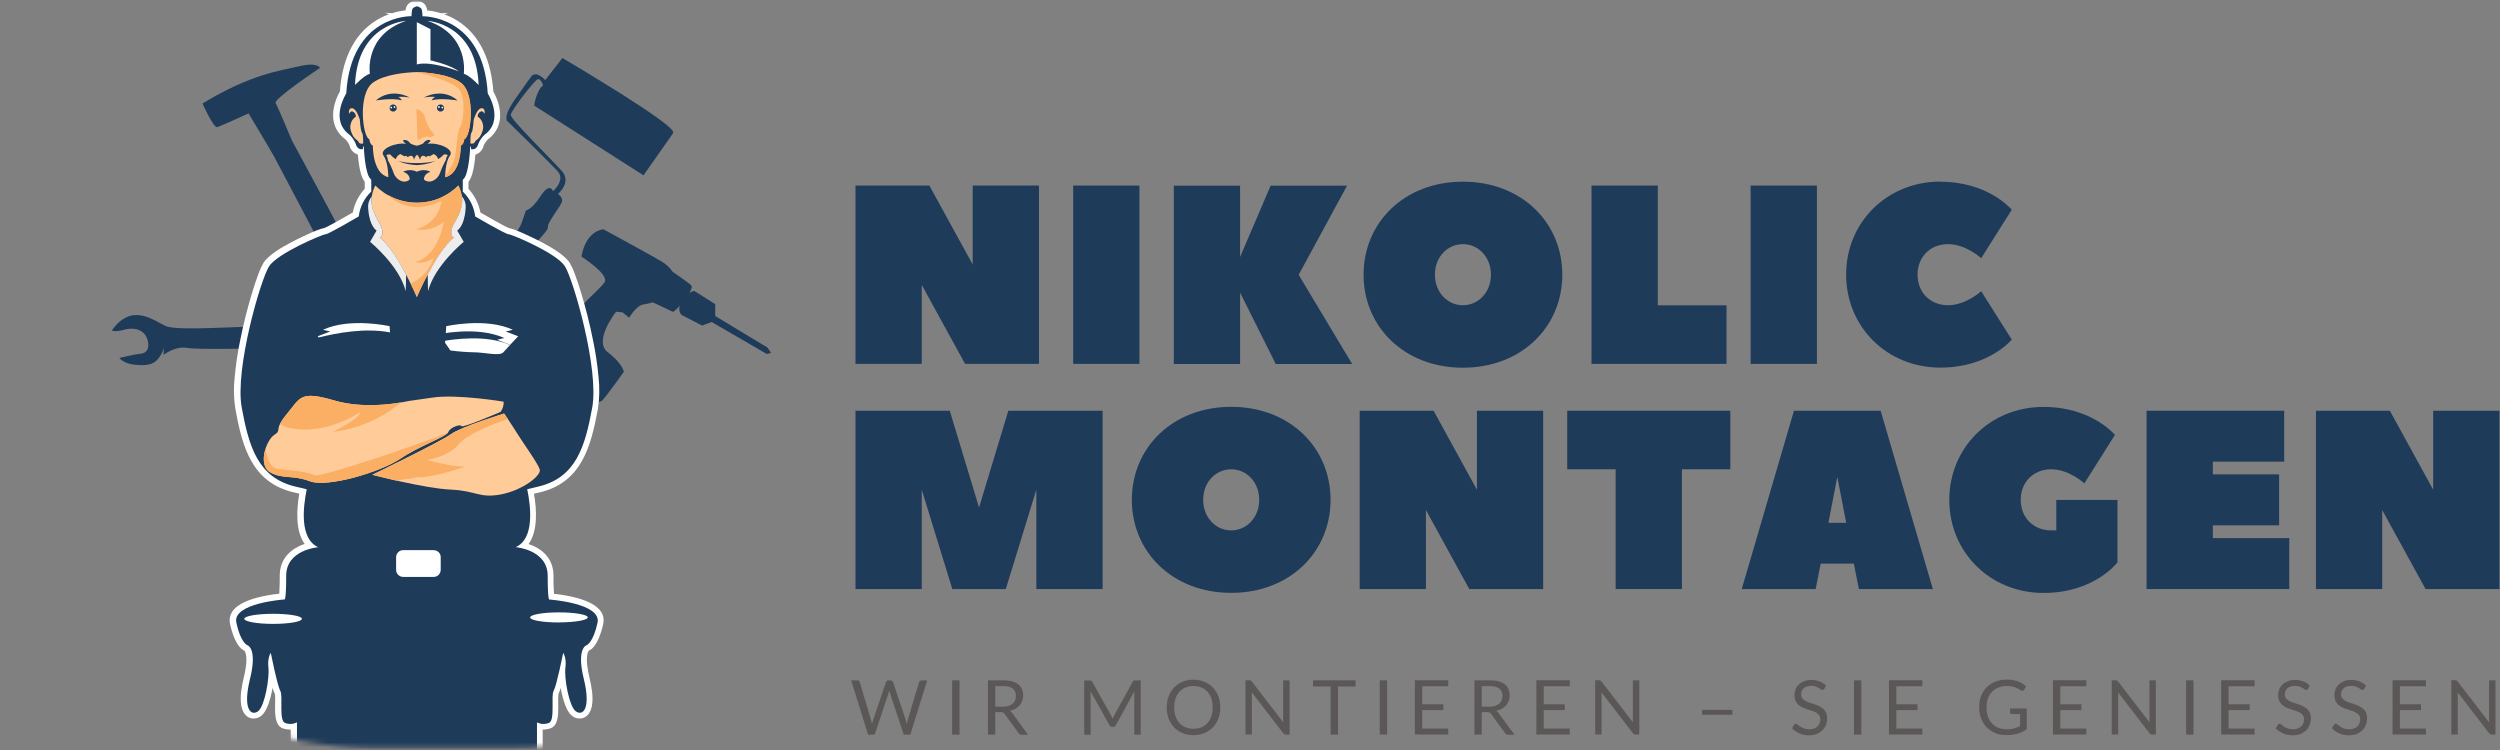 <svg xmlns="http://www.w3.org/2000/svg" width="490" height="147" viewBox="0 0 490 147" fill="none"><rect x="0" y="0" width="490" height="147" fill="#808080" stroke="none"/><path d="M180.663 55.844V71.322H167.674V36.369H182.156L190.649 51.846V36.369H203.638V71.322H189.156L180.663 55.844Z" fill="#1F3B5A"></path><path d="M223.331 71.322H210.342V36.369H223.331V71.322Z" fill="#1F3B5A"></path><path d="M254.536 53.854L265.021 71.338H250.041L243.056 57.354V71.338H230.067V36.385H243.056V50.369L249.045 36.385H264.025L254.536 53.869V53.854Z" fill="#1F3B5A"></path><path d="M286.735 72.07C275.255 72.07 267.26 64.074 267.26 53.839C267.26 43.603 275.255 35.607 286.735 35.607C298.215 35.607 306.211 43.603 306.211 53.839C306.211 64.074 298.215 72.07 286.735 72.07ZM286.735 47.85C283.733 47.85 281.244 50.339 281.244 53.839C281.244 57.339 283.749 59.827 286.735 59.827C289.722 59.827 292.226 57.323 292.226 53.839C292.226 50.354 289.738 47.85 286.735 47.85Z" fill="#1F3B5A"></path><path d="M324.911 59.842H338.397V71.322H311.938V36.369H324.926V59.842H324.911Z" fill="#1F3B5A"></path><path d="M356.114 71.322H343.125V36.369H356.114V71.322Z" fill="#1F3B5A"></path><path d="M380.32 35.622C389.809 35.622 394.304 41.114 394.304 41.114L388.315 50.602C388.315 50.602 385.313 47.849 381.829 47.849C378.344 47.849 375.84 50.338 375.84 53.838C375.84 57.338 378.344 59.827 381.829 59.827C385.313 59.827 388.315 57.074 388.315 57.074L394.304 66.562C394.304 66.562 389.809 72.053 380.32 72.053C369.835 72.053 361.84 64.058 361.84 53.822C361.84 43.587 369.835 35.591 380.32 35.591V35.622Z" fill="#1F3B5A"></path><path d="M186.652 115.454L180.663 95.978V115.454H167.674V80.501H186.154L191.894 99.478L197.634 80.501H216.114V115.454H203.125V95.978L197.136 115.454H186.652Z" fill="#1F3B5A"></path><path d="M241.314 116.2C229.834 116.2 221.839 108.204 221.839 97.969C221.839 87.733 229.834 79.738 241.314 79.738C252.794 79.738 260.79 87.733 260.79 97.969C260.79 108.204 252.794 116.2 241.314 116.2ZM241.314 91.98C238.312 91.98 235.823 94.469 235.823 97.969C235.823 101.469 238.328 103.958 241.314 103.958C244.301 103.958 246.806 101.453 246.806 97.969C246.806 94.484 244.317 91.98 241.314 91.98Z" fill="#1F3B5A"></path><path d="M279.487 99.976V115.454H266.498V80.501H280.98L289.474 95.978V80.501H302.462V115.454H287.98L279.487 99.976Z" fill="#1F3B5A"></path><path d="M339.142 80.501V91.981H329.654V115.454H316.665V91.981H307.176V80.501H339.142Z" fill="#1F3B5A"></path><path d="M378.825 115.454H364.343L363.347 110.46H356.861L355.865 115.454H341.383L351.618 80.501H368.605C368.652 80.703 378.841 115.454 378.841 115.454H378.825ZM361.854 102.465L360.112 93.474L358.369 102.465H361.869H361.854Z" fill="#1F3B5A"></path><path d="M403.029 103.974V97.985H415.023V110.227C415.023 110.227 410.527 116.216 400.541 116.216C390.056 116.216 382.061 108.221 382.061 97.985C382.061 87.749 390.056 79.754 400.541 79.754C410.029 79.754 414.525 85.245 414.525 85.245L408.536 94.734C408.536 94.734 405.534 91.981 402.049 91.981C398.565 91.981 396.061 94.469 396.061 97.969C396.061 101.469 398.565 103.958 402.049 103.958H403.045L403.029 103.974Z" fill="#1F3B5A"></path><path d="M433.719 105.467H448.699V115.454H420.73V80.501H447.704V90.487H433.719V92.976H446.708V102.963H433.719V105.467Z" fill="#1F3B5A"></path><path d="M466.915 99.976V115.454H453.926V80.501H468.408L476.901 95.978V80.501H489.89V115.454H475.408L466.915 99.976Z" fill="#1F3B5A"></path><path d="M166.818 133.343H168.016C168.141 133.343 168.249 133.374 168.343 133.436C168.421 133.498 168.483 133.576 168.514 133.685L170.707 141.074C170.754 141.214 170.785 141.354 170.816 141.509C170.847 141.665 170.878 141.821 170.909 141.992C170.941 141.821 170.972 141.665 171.018 141.509C171.049 141.354 171.096 141.214 171.143 141.089L173.647 133.701C173.678 133.623 173.741 133.545 173.818 133.467C173.912 133.389 174.005 133.358 174.129 133.358H174.549C174.674 133.358 174.783 133.389 174.861 133.452C174.938 133.514 175.001 133.592 175.032 133.701L177.521 141.089C177.614 141.354 177.692 141.634 177.754 141.976C177.785 141.821 177.816 141.649 177.832 141.509C177.863 141.354 177.894 141.229 177.925 141.089L180.134 133.701C180.165 133.607 180.212 133.529 180.305 133.467C180.398 133.405 180.492 133.358 180.616 133.358H181.736L178.423 143.998H177.132L174.441 135.878C174.378 135.723 174.332 135.552 174.285 135.349C174.254 135.443 174.238 135.536 174.207 135.629C174.192 135.723 174.161 135.801 174.145 135.878L171.438 143.998H170.147L166.834 133.358L166.818 133.343Z" fill="#5B5757"></path><path d="M188.067 143.983H186.62V133.343H188.067V143.983Z" fill="#5B5757"></path><path d="M195.068 139.549V143.983H193.637V133.343H196.639C197.308 133.343 197.899 133.405 198.381 133.545C198.863 133.685 199.283 133.872 199.594 134.136C199.906 134.401 200.154 134.712 200.31 135.069C200.466 135.427 200.543 135.847 200.543 136.298C200.543 136.672 200.481 137.029 200.372 137.356C200.263 137.683 200.077 137.978 199.859 138.243C199.626 138.507 199.361 138.725 199.034 138.912C198.708 139.098 198.35 139.238 197.93 139.332C198.101 139.441 198.272 139.581 198.412 139.783L201.508 144.014H200.232C199.968 144.014 199.781 143.921 199.657 143.703L196.888 139.907C196.81 139.783 196.717 139.705 196.608 139.658C196.514 139.612 196.359 139.581 196.157 139.581H195.068V139.549ZM195.068 138.507H196.577C196.997 138.507 197.37 138.461 197.681 138.352C198.008 138.243 198.272 138.103 198.49 137.916C198.708 137.729 198.863 137.512 198.972 137.247C199.081 136.983 199.128 136.703 199.128 136.392C199.128 135.754 198.926 135.287 198.506 134.961C198.086 134.634 197.463 134.478 196.639 134.478H195.068V138.492V138.507Z" fill="#5B5757"></path><path d="M217.935 140.514C217.981 140.638 218.044 140.778 218.09 140.918C218.137 140.778 218.184 140.654 218.246 140.514C218.308 140.374 218.355 140.265 218.433 140.125L222.026 133.592C222.088 133.483 222.15 133.405 222.228 133.39C222.29 133.358 222.399 133.358 222.524 133.358H223.581V143.998H222.321V136.174C222.321 136.065 222.321 135.956 222.321 135.847C222.321 135.723 222.321 135.614 222.337 135.49L218.697 142.147C218.573 142.365 218.401 142.474 218.184 142.474H217.981C217.764 142.474 217.593 142.365 217.468 142.147L213.735 135.474C213.735 135.598 213.766 135.723 213.766 135.847C213.766 135.972 213.766 136.081 213.766 136.19V144.014H212.506V133.374H213.564C213.688 133.374 213.797 133.374 213.859 133.405C213.921 133.436 213.999 133.498 214.061 133.607L217.733 140.156C217.795 140.281 217.857 140.405 217.919 140.529L217.935 140.514Z" fill="#5B5757"></path><path d="M239.167 138.663C239.167 139.456 239.043 140.187 238.794 140.856C238.545 141.525 238.187 142.1 237.72 142.567C237.254 143.034 236.709 143.423 236.056 143.687C235.403 143.952 234.703 144.092 233.909 144.092C233.116 144.092 232.416 143.952 231.778 143.687C231.14 143.423 230.58 143.049 230.129 142.567C229.678 142.085 229.32 141.509 229.056 140.856C228.807 140.187 228.683 139.456 228.683 138.663C228.683 137.869 228.807 137.138 229.056 136.469C229.305 135.8 229.663 135.225 230.129 134.743C230.596 134.26 231.14 133.887 231.778 133.623C232.416 133.358 233.132 133.218 233.909 133.218C234.687 133.218 235.403 133.358 236.056 133.623C236.709 133.887 237.254 134.26 237.72 134.743C238.187 135.225 238.545 135.8 238.794 136.469C239.043 137.138 239.167 137.869 239.167 138.663ZM237.689 138.663C237.689 138.009 237.596 137.418 237.425 136.905C237.254 136.392 236.989 135.94 236.663 135.583C236.336 135.225 235.947 134.945 235.48 134.758C235.014 134.572 234.5 134.463 233.925 134.463C233.349 134.463 232.836 134.556 232.369 134.758C231.903 134.945 231.514 135.225 231.172 135.583C230.829 135.94 230.596 136.376 230.409 136.905C230.238 137.418 230.145 138.009 230.145 138.663C230.145 139.316 230.238 139.907 230.409 140.42C230.58 140.934 230.845 141.369 231.172 141.727C231.498 142.085 231.903 142.365 232.369 142.552C232.836 142.738 233.349 142.832 233.925 142.832C234.5 142.832 235.014 142.738 235.48 142.552C235.947 142.365 236.336 142.085 236.663 141.727C236.989 141.369 237.238 140.934 237.425 140.42C237.596 139.907 237.689 139.316 237.689 138.663Z" fill="#5B5757"></path><path d="M245.156 133.389C245.156 133.389 245.28 133.482 245.373 133.591L251.533 141.602C251.533 141.478 251.502 141.353 251.502 141.229C251.502 141.104 251.502 140.996 251.502 140.871V133.342H252.762V143.982H252.031C251.922 143.982 251.829 143.967 251.751 143.92C251.673 143.873 251.596 143.811 251.518 143.718L245.358 135.707C245.358 135.831 245.373 135.956 245.373 136.064C245.373 136.189 245.373 136.298 245.373 136.391V143.967H244.113V133.327H244.86C244.984 133.327 245.078 133.342 245.14 133.373L245.156 133.389Z" fill="#5B5757"></path><path d="M265.689 133.343V134.556H262.252V143.983H260.805V134.556H257.352V133.343H265.674H265.689Z" fill="#5B5757"></path><path d="M271.879 143.983H270.433V133.343H271.879V143.983Z" fill="#5B5757"></path><path d="M283.857 133.342V134.509H278.755V138.04H282.893V139.176H278.755V142.8H283.857V143.967H277.309V133.327H283.857V133.342Z" fill="#5B5757"></path><path d="M290.422 139.549V143.983H288.991V133.343H291.993C292.662 133.343 293.253 133.405 293.736 133.545C294.218 133.685 294.622 133.872 294.949 134.136C295.276 134.401 295.509 134.712 295.665 135.069C295.82 135.427 295.898 135.847 295.898 136.298C295.898 136.672 295.836 137.029 295.711 137.356C295.587 137.683 295.416 137.978 295.198 138.243C294.98 138.507 294.7 138.725 294.373 138.912C294.047 139.098 293.689 139.238 293.269 139.332C293.44 139.441 293.611 139.581 293.736 139.783L296.847 144.014H295.571C295.307 144.014 295.12 143.921 294.996 143.703L292.242 139.907C292.165 139.783 292.071 139.705 291.962 139.658C291.853 139.612 291.713 139.581 291.511 139.581H290.422V139.549ZM290.422 138.507H291.931C292.351 138.507 292.725 138.461 293.036 138.352C293.347 138.243 293.627 138.103 293.845 137.916C294.062 137.729 294.218 137.512 294.327 137.247C294.436 136.983 294.482 136.703 294.482 136.392C294.482 135.754 294.28 135.287 293.86 134.961C293.44 134.634 292.818 134.478 291.993 134.478H290.422V138.492V138.507Z" fill="#5B5757"></path><path d="M307.674 133.342V134.509H302.572V138.04H306.709V139.176H302.572V142.8H307.674V143.967H301.125V133.327H307.674V133.342Z" fill="#5B5757"></path><path d="M313.695 133.389C313.695 133.389 313.819 133.483 313.912 133.592L320.072 141.603C320.072 141.478 320.041 141.354 320.041 141.229C320.041 141.105 320.041 140.996 320.041 140.872V133.343H321.301V143.983H320.57C320.461 143.983 320.368 143.967 320.29 143.92C320.212 143.874 320.135 143.812 320.057 143.718L313.897 135.707C313.897 135.832 313.912 135.956 313.912 136.065C313.912 136.174 313.912 136.298 313.912 136.392V143.967H312.652V133.327H313.399C313.523 133.327 313.617 133.343 313.679 133.374L313.695 133.389Z" fill="#5B5757"></path><path d="M333.605 139.129H339.548V140.094H333.605V139.129Z" fill="#5B5757"></path><path d="M357.529 135.007C357.529 135.007 357.435 135.131 357.389 135.178C357.342 135.209 357.28 135.24 357.202 135.24C357.124 135.24 357.015 135.194 356.906 135.116C356.797 135.038 356.657 134.945 356.486 134.836C356.315 134.742 356.113 134.649 355.864 134.556C355.615 134.462 355.335 134.431 354.993 134.431C354.666 134.431 354.386 134.478 354.137 134.556C353.889 134.634 353.686 134.758 353.515 134.914C353.344 135.069 353.22 135.24 353.142 135.442C353.064 135.645 353.017 135.862 353.017 136.096C353.017 136.391 353.095 136.64 353.235 136.842C353.375 137.045 353.577 137.2 353.811 137.34C354.044 137.48 354.324 137.605 354.635 137.698C354.946 137.807 355.257 137.9 355.569 138.009C355.895 138.118 356.206 138.242 356.502 138.382C356.813 138.522 357.077 138.694 357.326 138.896C357.56 139.098 357.762 139.362 357.902 139.658C358.042 139.954 358.12 140.327 358.12 140.778C358.12 141.245 358.042 141.68 357.886 142.085C357.731 142.489 357.497 142.847 357.186 143.142C356.875 143.438 356.502 143.687 356.066 143.858C355.631 144.029 355.117 144.122 354.557 144.122C353.873 144.122 353.235 143.998 352.675 143.749C352.115 143.5 351.617 143.158 351.229 142.738L351.649 142.054C351.649 142.054 351.742 141.96 351.789 141.914C351.851 141.882 351.913 141.851 351.975 141.851C352.084 141.851 352.193 141.914 352.333 142.022C352.473 142.131 352.629 142.256 352.831 142.396C353.033 142.536 353.282 142.645 353.562 142.769C353.842 142.878 354.2 142.94 354.604 142.94C354.946 142.94 355.257 142.894 355.522 142.8C355.786 142.707 356.02 142.567 356.206 142.396C356.393 142.225 356.533 142.022 356.626 141.789C356.72 141.556 356.782 141.291 356.782 140.996C356.782 140.669 356.704 140.405 356.564 140.202C356.424 140 356.222 139.829 355.989 139.689C355.755 139.549 355.475 139.44 355.18 139.331C354.884 139.222 354.557 139.129 354.246 139.036C353.92 138.927 353.609 138.818 353.313 138.678C353.002 138.538 352.737 138.367 352.504 138.165C352.271 137.947 352.069 137.682 351.929 137.371C351.789 137.045 351.711 136.656 351.711 136.189C351.711 135.816 351.789 135.442 351.929 135.1C352.069 134.742 352.286 134.431 352.566 134.167C352.846 133.887 353.189 133.685 353.593 133.514C353.997 133.342 354.464 133.265 354.993 133.265C355.584 133.265 356.129 133.358 356.611 133.545C357.109 133.731 357.529 134.011 357.902 134.369L357.56 135.054L357.529 135.007Z" fill="#5B5757"></path><path d="M364.824 143.983H363.377V133.343H364.824V143.983Z" fill="#5B5757"></path><path d="M376.787 133.342V134.509H371.685V138.04H375.823V139.176H371.685V142.8H376.787V143.967H370.238V133.327H376.787V133.342Z" fill="#5B5757"></path><path d="M393.292 142.94C393.572 142.94 393.837 142.94 394.086 142.893C394.335 142.847 394.552 142.831 394.77 142.769C394.988 142.707 395.19 142.644 395.377 142.567C395.563 142.489 395.75 142.395 395.937 142.302V139.953H394.288C394.195 139.953 394.117 139.922 394.055 139.875C393.992 139.813 393.977 139.751 393.977 139.673V138.864H397.243V142.94C396.979 143.127 396.699 143.298 396.403 143.438C396.108 143.578 395.812 143.702 395.47 143.795C395.143 143.889 394.786 143.967 394.412 144.013C394.039 144.06 393.635 144.075 393.183 144.075C392.406 144.075 391.706 143.951 391.052 143.671C390.415 143.407 389.855 143.033 389.388 142.551C388.921 142.069 388.563 141.493 388.299 140.84C388.035 140.171 387.91 139.44 387.91 138.631C387.91 137.822 388.035 137.075 388.299 136.407C388.548 135.738 388.921 135.162 389.388 134.695C389.855 134.229 390.43 133.855 391.099 133.591C391.768 133.327 392.515 133.202 393.355 133.202C393.775 133.202 394.163 133.233 394.521 133.295C394.879 133.358 395.221 133.451 395.532 133.56C395.844 133.669 396.124 133.824 396.388 133.98C396.652 134.151 396.901 134.338 397.119 134.54L396.715 135.193C396.637 135.333 396.528 135.395 396.388 135.395C396.31 135.395 396.217 135.364 396.123 135.318C395.999 135.255 395.859 135.162 395.704 135.069C395.548 134.975 395.361 134.882 395.144 134.789C394.926 134.695 394.661 134.618 394.366 134.555C394.07 134.493 393.712 134.462 393.308 134.462C392.701 134.462 392.172 134.555 391.675 134.758C391.192 134.96 390.772 135.24 390.43 135.598C390.088 135.955 389.823 136.407 389.637 136.92C389.45 137.433 389.357 138.024 389.357 138.662C389.357 139.3 389.45 139.938 389.637 140.467C389.823 140.995 390.088 141.447 390.446 141.804C390.788 142.178 391.208 142.458 391.675 142.644C392.141 142.831 392.67 142.94 393.246 142.94H393.292Z" fill="#5B5757"></path><path d="M408.924 133.342V134.509H403.822V138.04H407.959V139.176H403.822V142.8H408.924V143.967H402.375V133.327H408.924V133.342Z" fill="#5B5757"></path><path d="M414.945 133.389C414.945 133.389 415.069 133.482 415.162 133.591L421.322 141.602C421.322 141.478 421.291 141.353 421.291 141.229C421.291 141.104 421.291 140.996 421.291 140.871V133.342H422.551V143.982H421.82C421.711 143.982 421.618 143.967 421.54 143.92C421.462 143.873 421.385 143.811 421.307 143.718L415.147 135.707C415.147 135.831 415.162 135.956 415.162 136.064C415.162 136.173 415.162 136.298 415.162 136.391V143.967H413.902V133.327H414.649C414.773 133.327 414.867 133.342 414.929 133.373L414.945 133.389Z" fill="#5B5757"></path><path d="M429.925 143.983H428.479V133.343H429.925V143.983Z" fill="#5B5757"></path><path d="M441.904 133.342V134.509H436.802V138.04H440.94V139.176H436.802V142.8H441.904V143.967H435.355V133.327H441.904V133.342Z" fill="#5B5757"></path><path d="M452.341 135.007C452.341 135.007 452.248 135.131 452.201 135.178C452.154 135.209 452.092 135.24 452.014 135.24C451.937 135.24 451.828 135.194 451.719 135.116C451.61 135.038 451.47 134.945 451.299 134.836C451.128 134.742 450.925 134.649 450.677 134.556C450.428 134.462 450.148 134.431 449.805 134.431C449.479 134.431 449.199 134.478 448.95 134.556C448.701 134.634 448.499 134.758 448.328 134.914C448.157 135.069 448.032 135.24 447.954 135.442C447.877 135.645 447.83 135.862 447.83 136.096C447.83 136.391 447.908 136.64 448.048 136.842C448.188 137.045 448.39 137.2 448.623 137.34C448.857 137.48 449.137 137.605 449.448 137.698C449.759 137.807 450.07 137.9 450.381 138.009C450.708 138.118 451.019 138.242 451.314 138.382C451.625 138.522 451.89 138.694 452.139 138.896C452.372 139.098 452.574 139.362 452.714 139.658C452.854 139.954 452.932 140.327 452.932 140.778C452.932 141.245 452.854 141.68 452.699 142.085C452.543 142.489 452.31 142.847 451.999 143.142C451.688 143.438 451.314 143.687 450.879 143.858C450.443 144.029 449.93 144.122 449.37 144.122C448.685 144.122 448.048 143.998 447.488 143.749C446.928 143.5 446.43 143.158 446.041 142.738L446.461 142.054C446.461 142.054 446.554 141.96 446.601 141.914C446.663 141.882 446.725 141.851 446.788 141.851C446.897 141.851 447.005 141.914 447.145 142.022C447.285 142.131 447.441 142.256 447.643 142.396C447.845 142.536 448.094 142.645 448.374 142.769C448.654 142.878 449.012 142.94 449.417 142.94C449.759 142.94 450.07 142.894 450.334 142.8C450.599 142.707 450.832 142.567 451.019 142.396C451.205 142.225 451.345 142.022 451.439 141.789C451.532 141.556 451.594 141.291 451.594 140.996C451.594 140.669 451.517 140.405 451.377 140.202C451.237 140 451.034 139.829 450.801 139.689C450.568 139.549 450.288 139.44 449.992 139.331C449.697 139.222 449.37 139.129 449.059 139.036C448.732 138.927 448.421 138.818 448.125 138.678C447.814 138.538 447.55 138.367 447.317 138.165C447.083 137.947 446.881 137.682 446.741 137.371C446.601 137.045 446.523 136.656 446.523 136.189C446.523 135.816 446.601 135.442 446.741 135.1C446.881 134.742 447.099 134.431 447.379 134.167C447.659 133.887 448.001 133.685 448.405 133.514C448.81 133.342 449.277 133.265 449.805 133.265C450.397 133.265 450.941 133.358 451.423 133.545C451.921 133.731 452.341 134.011 452.714 134.369L452.372 135.054L452.341 135.007Z" fill="#5B5757"></path><path d="M463.355 135.007C463.355 135.007 463.261 135.131 463.215 135.178C463.168 135.209 463.106 135.24 463.028 135.24C462.95 135.24 462.841 135.194 462.732 135.116C462.624 135.038 462.484 134.945 462.312 134.836C462.141 134.742 461.939 134.649 461.69 134.556C461.441 134.462 461.161 134.431 460.819 134.431C460.492 134.431 460.212 134.478 459.964 134.556C459.715 134.634 459.512 134.758 459.341 134.914C459.17 135.069 459.046 135.24 458.968 135.442C458.89 135.645 458.844 135.862 458.844 136.096C458.844 136.391 458.921 136.64 459.061 136.842C459.201 137.045 459.404 137.2 459.637 137.34C459.87 137.48 460.15 137.605 460.461 137.698C460.772 137.807 461.084 137.9 461.395 138.009C461.721 138.118 462.032 138.242 462.328 138.382C462.639 138.522 462.904 138.694 463.152 138.896C463.386 139.098 463.588 139.362 463.728 139.658C463.868 139.954 463.946 140.327 463.946 140.778C463.946 141.245 463.868 141.68 463.712 142.085C463.557 142.489 463.324 142.847 463.012 143.142C462.701 143.438 462.328 143.687 461.892 143.858C461.457 144.029 460.944 144.122 460.384 144.122C459.699 144.122 459.061 143.998 458.501 143.749C457.941 143.5 457.444 143.158 457.055 142.738L457.475 142.054C457.475 142.054 457.568 141.96 457.615 141.914C457.677 141.882 457.739 141.851 457.801 141.851C457.91 141.851 458.019 141.914 458.159 142.022C458.299 142.131 458.455 142.256 458.657 142.396C458.859 142.536 459.108 142.645 459.388 142.769C459.668 142.878 460.026 142.94 460.43 142.94C460.772 142.94 461.084 142.894 461.348 142.8C461.612 142.707 461.846 142.567 462.032 142.396C462.219 142.225 462.359 142.022 462.452 141.789C462.546 141.556 462.608 141.291 462.608 140.996C462.608 140.669 462.53 140.405 462.39 140.202C462.25 140 462.048 139.829 461.815 139.689C461.581 139.549 461.301 139.44 461.006 139.331C460.71 139.222 460.384 139.129 460.072 139.036C459.746 138.927 459.435 138.818 459.139 138.678C458.828 138.538 458.564 138.367 458.33 138.165C458.097 137.947 457.895 137.682 457.755 137.371C457.615 137.045 457.537 136.656 457.537 136.189C457.537 135.816 457.615 135.442 457.755 135.1C457.895 134.742 458.112 134.431 458.392 134.167C458.672 133.887 459.015 133.685 459.419 133.514C459.824 133.342 460.29 133.265 460.819 133.265C461.41 133.265 461.955 133.358 462.437 133.545C462.935 133.731 463.355 134.011 463.728 134.369L463.386 135.054L463.355 135.007Z" fill="#5B5757"></path><path d="M475.486 133.342V134.509H470.384V138.04H474.522V139.176H470.384V142.8H475.486V143.967H468.938V133.327H475.486V133.342Z" fill="#5B5757"></path><path d="M481.507 133.389C481.507 133.389 481.632 133.482 481.725 133.591L487.885 141.602C487.885 141.478 487.854 141.353 487.854 141.229C487.854 141.104 487.854 140.996 487.854 140.871V133.342H489.114V143.982H488.383C488.274 143.982 488.18 143.967 488.103 143.92C488.025 143.873 487.947 143.811 487.869 143.718L481.709 135.707C481.709 135.831 481.725 135.956 481.725 136.064C481.725 136.173 481.725 136.298 481.725 136.391V143.967H480.465V133.327H481.212C481.336 133.327 481.429 133.342 481.492 133.373L481.507 133.389Z" fill="#5B5757"></path><mask id="mask0_86_63" style="mask-type:luminance" maskUnits="userSpaceOnUse" x="0" y="0" width="174" height="147"><path d="M173.833 0H0V147H173.833V0Z" fill="white"></path></mask><g mask="url(#mask0_86_63)"><mask id="mask1_86_63" style="mask-type:luminance" maskUnits="userSpaceOnUse" x="-1" y="0" width="175" height="147"><path d="M-0.001 73.298C-0.001 92.742 7.715 111.378 21.466 125.129C35.217 138.88 53.852 146.596 73.297 146.596H100.239C119.683 146.596 138.319 138.88 152.07 125.129C165.821 111.378 173.537 92.742 173.537 73.298C173.537 53.853 165.821 35.218 152.07 21.467C138.319 7.716 119.683 0 100.239 0H73.297C53.852 0 35.217 7.716 21.466 21.467C7.715 35.218 -0.001 53.869 -0.001 73.298Z" fill="white"></path></mask><g mask="url(#mask1_86_63)"><mask id="mask2_86_63" style="mask-type:luminance" maskUnits="userSpaceOnUse" x="-1" y="0" width="175" height="147"><path d="M173.831 0H-0.002V147H173.831V0Z" fill="white"></path></mask><g mask="url(#mask2_86_63)"><mask id="mask3_86_63" style="mask-type:luminance" maskUnits="userSpaceOnUse" x="-1" y="0" width="175" height="151"><path d="M173.83 0H-0.003V150.5H173.83V0Z" fill="white"></path></mask><g mask="url(#mask3_86_63)"><path fill-rule="evenodd" clip-rule="evenodd" d="M131.895 53.324C131.257 52.407 130.433 51.66 129.453 51.115C127.695 50.073 118.269 44.94 118.269 44.94C118.269 44.94 114.893 45.064 113.96 50.291C113.96 50.291 119.435 53.776 118.502 55.3C117.569 56.809 112.917 60.184 111.751 63.451C111.751 63.451 108.966 63.218 107.349 67.293C105.731 71.369 105.373 70.902 105.373 70.902L114.691 78.695C114.691 78.695 117.257 79.271 118.066 78.462C118.875 77.653 122.266 72.878 122.266 72.878C122.266 72.878 122.033 71.244 119.124 69.035C116.215 66.827 120.757 61.102 120.757 61.102L122.033 61.227L123.309 62.269C123.309 62.269 124.709 59.935 125.984 59.702C126.653 59.593 127.306 59.453 127.96 59.267L131.926 61.133C132.455 60.807 132.875 60.371 133.202 59.858C133.202 59.858 132.86 61.367 133.777 61.833C134.695 62.3 137.62 63.809 137.62 63.809L139.486 63.109L150.313 69.393L151.122 69.16L150.422 68.118L140.186 61.942V59.609L136.111 57.042C135.706 57.058 135.349 57.213 135.069 57.509C135.069 57.509 135.769 56.342 135.535 55.984C135.302 55.627 131.895 53.309 131.895 53.309V53.324Z" fill="#1F3B5A"></path><path fill-rule="evenodd" clip-rule="evenodd" d="M48.906 68.335C48.906 68.335 59.779 67.775 61.553 69.502C63.326 71.229 67.153 71.555 69.735 67.153L64.788 67.931C64.788 67.931 62.579 67.931 62.268 64.991C61.957 62.051 67.697 61.678 67.697 61.678C66.157 60.931 64.539 60.651 62.844 60.822C60.153 61.133 58.27 63.467 58.27 63.467C58.27 63.467 57.539 64.135 52.764 63.98C47.988 63.824 34.875 64.975 32.479 63.902C30.084 62.829 25.868 59.22 21.948 64.727C21.948 64.727 22.151 65.209 24.406 64.618C26.662 64.026 28.482 64.835 28.948 66.733C29.43 68.631 28.466 69.269 27.517 69.331C26.584 69.393 23.395 70.155 23.395 70.155C23.395 70.155 24.142 71.244 26.351 71.478C28.559 71.711 30.084 71.571 31.079 70.218C32.09 68.88 32.137 68.055 32.137 68.055L32.059 69.564C32.059 69.564 34.268 67.806 36.571 68.18C38.873 68.553 48.922 68.304 48.922 68.304L48.906 68.335Z" fill="#1F3B5A"></path><path fill-rule="evenodd" clip-rule="evenodd" d="M39.697 20.3C39.697 20.3 41.859 25.153 42.591 24.92C43.322 24.687 48.719 22.229 48.719 22.229C48.719 22.229 52.935 29.245 53.806 30.831C54.677 32.418 68.335 58.442 68.335 58.442C68.335 58.442 71.415 64.696 71.602 65.629C71.788 66.562 76.999 63.171 76.999 63.171C76.999 63.171 73.033 58.458 72.395 56.373C71.757 54.289 57.228 27.565 57.228 27.565C57.228 27.565 54.459 20.953 54.024 20.176C53.588 19.398 62.704 13.316 62.704 13.316C62.704 13.316 62.377 12.102 58.551 13.005C54.724 13.907 49.186 14.529 39.713 20.269L39.697 20.3Z" fill="#1F3B5A"></path><path fill-rule="evenodd" clip-rule="evenodd" d="M131.895 26.149L126.124 34.362L104.688 20.689C104.688 20.689 105.124 17.749 106.446 16.722C106.446 16.722 106.073 15.524 105.497 15.493C104.921 15.462 100.177 21.669 100.099 22.509C100.021 23.349 108.033 31.204 110.086 33.475C112.139 35.747 109.37 38.002 109.37 38.002C109.37 38.002 110.257 38.578 110.179 39.402C110.101 40.227 107.224 43.602 107.395 44.489C107.566 45.376 103.521 48.673 102.013 51.66C100.924 53.698 99.664 55.627 98.217 57.431C98.217 57.431 95.324 55.829 94.904 55.035C94.499 54.258 101.484 45.811 102.184 43.836C102.884 41.86 103.07 41.253 103.07 41.253C103.07 41.253 104.221 41.129 105.995 38.376C107.784 35.622 108.39 37.473 108.39 37.473C108.39 37.473 110.895 35.311 109.308 33.569C107.721 31.827 99.601 23.893 99.601 23.893C99.601 23.893 98.233 23.38 100.893 19.538C103.553 15.711 104.066 15.073 104.066 15.073C104.066 15.073 104.828 13.58 106.866 15.695L110.226 11.371C110.226 11.371 133.513 25.029 131.879 26.102L131.895 26.149Z" fill="#1F3B5A"></path><path fill-rule="evenodd" clip-rule="evenodd" d="M86.441 2.598L87.872 2.52L87.048 2.8C87.872 3.096 88.681 3.469 89.428 3.92C94.39 6.907 96.303 12.398 96.692 17.936C97.252 18.916 97.641 19.958 97.874 21.062C98.372 23.536 97.688 25.791 95.619 27.331C95.277 27.673 95.012 28.062 94.81 28.513C94.717 28.933 94.53 29.307 94.234 29.633C93.939 29.96 93.597 30.178 93.177 30.318C93.13 30.956 93.052 31.593 92.959 32.2C92.803 33.196 92.539 34.736 91.823 35.653V37.007C93.037 38.344 93.814 39.9 94.172 41.658C95.074 42.187 95.977 42.7 96.894 43.213C97.517 43.556 98.154 43.913 98.777 44.24C99.103 44.427 99.445 44.582 99.803 44.722C101.125 44.924 105.31 47.024 106.305 47.538C107.939 48.424 110.661 49.949 111.672 51.536C112.077 52.236 112.419 52.967 112.683 53.744C113.119 54.895 113.508 56.078 113.865 57.276C114.814 60.387 115.608 63.544 116.245 66.749C116.743 69.129 117.101 71.54 117.319 73.967C117.537 76.02 117.505 78.073 117.194 80.111C115.825 87.516 114.005 94.578 105.73 96.522L104.657 96.771C105.201 99.851 105.45 104.082 103.599 106.633C103.972 106.758 104.345 106.913 104.703 107.069C107.052 108.204 108.483 110.149 108.483 112.824C108.483 113.898 108.483 114.971 108.561 116.029C108.561 116.122 108.561 116.247 108.577 116.387C110.101 116.542 111.594 116.807 113.072 117.196C115.374 117.818 118.874 119.233 118.237 122.251C117.925 123.729 117.054 126.778 115.483 127.493L115.39 127.54C115.234 127.804 115.125 128.084 115.094 128.38C114.877 129.702 115.234 131.522 115.53 132.782C115.934 134.447 116.323 136.578 116.028 138.273C115.825 139.456 115.188 140.653 113.881 140.824C113.181 140.887 112.559 140.7 112.03 140.233C111.019 139.409 110.288 137.076 109.899 134.836C109.805 135.209 109.665 135.551 109.494 135.893C109.354 136.298 109.417 137.931 109.417 138.413C109.417 139.782 109.494 142.178 107.923 142.738C107.425 142.909 106.897 143.002 106.368 142.987V149.567H56.979V143.002C56.434 143.002 55.921 142.94 55.408 142.753C53.837 142.178 53.914 139.798 53.914 138.429C53.914 137.947 53.992 136.313 53.852 135.94C53.666 135.582 53.526 135.224 53.417 134.836C53.028 137.076 52.297 139.409 51.285 140.233C50.757 140.7 50.134 140.887 49.434 140.824C48.112 140.653 47.49 139.456 47.288 138.273C46.992 136.562 47.381 134.431 47.785 132.782C48.097 131.491 48.454 129.702 48.221 128.38C48.174 128.084 48.081 127.804 47.925 127.54L47.832 127.493C46.261 126.778 45.39 123.729 45.079 122.251C44.97 121.707 44.986 121.178 45.157 120.649C45.81 118.642 48.408 117.693 50.243 117.18C51.721 116.791 53.214 116.511 54.739 116.371C54.739 116.231 54.739 116.107 54.754 116.013C54.817 114.956 54.832 113.867 54.832 112.809C54.832 110.133 56.263 108.189 58.612 107.053C58.97 106.882 59.343 106.742 59.717 106.618C57.865 104.067 58.13 99.851 58.659 96.756L57.586 96.507C49.294 94.562 47.474 87.5 46.121 80.096C45.81 78.058 45.763 76.004 45.997 73.951C46.214 71.524 46.572 69.113 47.07 66.733C47.708 63.544 48.501 60.371 49.45 57.26C49.808 56.078 50.197 54.896 50.632 53.729C50.897 52.967 51.239 52.22 51.643 51.52C52.639 49.949 55.377 48.393 57.01 47.522C57.99 46.993 62.174 44.909 63.512 44.707C63.87 44.567 64.212 44.396 64.539 44.224C65.177 43.898 65.799 43.556 66.421 43.198C67.339 42.684 68.241 42.171 69.143 41.642C69.501 39.869 70.279 38.329 71.492 36.991V35.638C70.777 34.72 70.512 33.18 70.357 32.184C70.263 31.562 70.186 30.94 70.139 30.302C69.734 30.162 69.377 29.944 69.081 29.618C68.785 29.291 68.599 28.918 68.505 28.498C68.303 28.047 68.039 27.658 67.697 27.316C65.628 25.791 64.943 23.536 65.441 21.047C65.674 19.942 66.063 18.9 66.623 17.92C67.012 12.398 68.91 6.891 73.888 3.904C74.65 3.453 75.443 3.08 76.268 2.784L75.443 2.504L76.874 2.582C77.73 2.302 78.585 2.131 79.472 2.038C79.519 1.664 79.628 1.322 79.83 0.996C80.203 0.529 80.686 0.249 81.261 0.109L81.603 0L81.945 0.109C82.521 0.233 83.003 0.529 83.377 0.996C83.563 1.322 83.688 1.664 83.719 2.038C84.621 2.131 85.508 2.302 86.379 2.582L86.441 2.598Z" fill="white"></path><path fill-rule="evenodd" clip-rule="evenodd" d="M81.697 1.229C81.386 1.307 81.106 1.447 80.888 1.665C80.655 2.007 80.655 3.173 80.655 3.173C80.655 3.173 68.786 2.831 67.868 18.309C67.868 18.309 64.493 23.551 68.568 26.46C69.082 26.973 69.471 27.565 69.735 28.218C69.968 29.027 70.435 29.26 70.902 29.26C71.368 29.26 70.964 28.856 71.306 28.622C71.306 28.622 71.477 34.378 72.768 35.202V37.536C71.384 38.873 70.559 40.507 70.311 42.42C70.311 42.42 64.368 45.92 63.793 45.92C63.217 45.92 54.366 49.653 52.733 52.205C51.099 54.756 45.982 72.318 47.382 79.909C48.782 87.485 50.524 93.645 57.959 95.387L60.122 95.9C59.391 99.431 58.691 105.607 62.377 107.256C62.377 107.256 56.093 107.722 56.093 112.84C56.093 117.958 55.751 117.491 55.751 117.491C55.751 117.491 45.515 118.191 46.324 122.033C47.133 125.876 48.424 126.436 48.424 126.436C48.424 126.436 50.524 126.902 48.999 133.078C47.475 139.253 49.342 140.42 50.633 139.362C51.908 138.32 52.842 132.845 52.608 130.869C52.375 128.893 53.075 127.96 53.075 127.96C53.075 127.96 54.35 134.369 54.942 135.411C55.517 136.453 54.599 141.229 55.875 141.696C56.668 141.991 57.446 141.945 58.208 141.587V148.447H105.248V141.587C106.011 141.96 106.788 141.991 107.582 141.696C108.857 141.229 107.924 136.453 108.515 135.411C109.106 134.369 110.382 127.96 110.382 127.96C110.382 127.96 111.082 128.893 110.817 130.869C110.553 132.845 111.517 138.32 112.793 139.362C114.068 140.405 115.935 139.253 114.426 133.078C112.917 126.902 115.017 126.451 115.017 126.451C115.017 126.451 116.293 125.876 117.117 122.049C117.926 118.222 107.691 117.507 107.691 117.507C107.691 117.507 107.348 117.973 107.348 112.856C107.348 107.738 101.079 107.24 101.079 107.24C104.766 105.607 104.066 99.4 103.335 95.885L105.497 95.371C112.948 93.613 114.691 87.438 116.075 79.893C117.459 72.349 112.357 54.756 110.724 52.189C109.091 49.607 100.255 45.905 99.664 45.905C99.073 45.905 93.146 42.436 93.146 42.436C92.897 40.522 92.088 38.889 90.704 37.551V35.218C91.979 34.409 92.166 28.638 92.166 28.638C92.508 28.871 92.104 29.276 92.57 29.276C93.037 29.276 93.504 29.042 93.737 28.233C94.002 27.565 94.391 26.973 94.904 26.476C98.979 23.567 95.604 18.325 95.604 18.325C94.671 2.847 82.802 3.189 82.802 3.189C82.802 3.189 82.802 2.022 82.568 1.68C82.335 1.462 82.07 1.307 81.759 1.245L81.697 1.229Z" fill="#1F3B5A"></path><path fill-rule="evenodd" clip-rule="evenodd" d="M81.697 14.124C79.705 14.187 75.365 14.529 73.079 16.209C70.061 18.418 71.103 26.927 72.379 27.269C72.379 27.269 72.488 28.311 73.079 28.544C73.079 28.544 72.97 34.02 76.112 34.72C76.112 34.72 76.112 31.811 75.179 30.52C74.245 29.229 77.512 27.876 79.581 28.187C79.581 28.187 78.819 27.673 79.052 27.487C79.285 27.316 79.985 27.487 80.281 27.953C80.468 28.249 81.199 28.451 81.681 28.56C82.163 28.451 82.894 28.249 83.081 27.953C83.376 27.487 84.061 27.316 84.31 27.487C84.543 27.658 83.781 28.187 83.781 28.187C85.881 27.86 89.132 29.229 88.183 30.52C87.234 31.796 87.25 34.72 87.25 34.72C90.392 34.02 90.283 28.544 90.283 28.544C90.859 28.311 90.983 27.269 90.983 27.269C92.259 26.927 93.317 18.418 90.283 16.209C88.028 14.544 83.672 14.202 81.697 14.124Z" fill="#FFCC99"></path><path fill-rule="evenodd" clip-rule="evenodd" d="M83.796 4.091C83.796 4.091 93.347 4.557 93.814 16.66C93.814 16.66 92.056 14.793 90.905 14.451C90.905 14.451 92.056 6.875 83.796 4.091Z" fill="white"></path><path fill-rule="evenodd" clip-rule="evenodd" d="M83.097 19.118C83.097 19.118 86.581 17.018 89.708 19.694C89.708 19.694 86.332 19.118 84.59 19.694C84.761 19.398 84.979 19.165 85.29 18.994C84.559 18.931 83.828 18.978 83.097 19.118Z" fill="#1F3B5A"></path><path fill-rule="evenodd" clip-rule="evenodd" d="M86.348 21.872C86.535 21.872 86.706 21.794 86.846 21.669C86.986 21.529 87.048 21.374 87.048 21.172C87.048 20.985 86.986 20.814 86.846 20.674C86.706 20.534 86.551 20.472 86.348 20.472C86.162 20.472 85.991 20.534 85.851 20.674C85.711 20.814 85.648 20.97 85.648 21.172C85.648 21.374 85.711 21.529 85.851 21.669C85.991 21.809 86.146 21.872 86.348 21.872Z" fill="#1F3B5A"></path><path fill-rule="evenodd" clip-rule="evenodd" d="M86.067 21.155C86.161 21.14 86.223 21.077 86.223 20.984C86.223 20.891 86.176 20.828 86.067 20.813C85.927 20.797 85.865 20.844 85.865 20.984C85.865 21.124 85.927 21.186 86.067 21.155Z" fill="white"></path><path fill-rule="evenodd" clip-rule="evenodd" d="M86.705 21.249C86.83 21.249 86.876 21.202 86.876 21.078C86.876 20.953 86.814 20.907 86.705 20.907C86.596 20.907 86.534 20.969 86.534 21.078C86.534 21.202 86.596 21.249 86.705 21.249Z" fill="white"></path><path fill-rule="evenodd" clip-rule="evenodd" d="M92.866 23.427C92.866 23.427 93.441 21.327 94.328 21.218C95.199 21.109 94.966 22.322 94.966 22.322C94.966 22.322 94.686 21.684 94.25 21.84C93.83 22.042 93.612 22.369 93.612 22.836C94.064 23.147 94.39 23.551 94.561 24.064C94.748 24.578 94.748 25.107 94.592 25.62C94.032 27.424 93.192 27.378 93.084 27.829C92.959 28.265 92.197 28.125 92.197 28.125C92.197 28.125 92.135 26.32 92.43 25.978C92.726 25.636 92.85 23.427 92.85 23.427H92.866Z" fill="#FFCC99"></path><path fill-rule="evenodd" clip-rule="evenodd" d="M89.848 36.354C89.319 36.883 88.728 37.365 88.106 37.785C87.484 38.205 86.815 38.563 86.115 38.858C85.415 39.154 84.699 39.372 83.953 39.512C83.206 39.652 82.459 39.73 81.697 39.73C80.935 39.73 80.188 39.652 79.441 39.512C78.695 39.356 77.979 39.138 77.279 38.858C76.579 38.563 75.91 38.221 75.288 37.785C74.666 37.365 74.075 36.883 73.546 36.354C71.788 40.072 73.655 42.296 74.588 44.147C75.521 46.014 74.479 46.59 74.479 46.59C77.964 49.39 81.697 58.21 81.697 58.21C81.697 58.21 85.43 49.39 88.915 46.59C88.915 46.59 87.873 46.014 88.79 44.147C89.708 42.281 91.621 40.072 89.848 36.354Z" fill="#FFCC99"></path><path fill-rule="evenodd" clip-rule="evenodd" d="M81.697 4.34L84.373 5.724V11.838C84.373 11.838 87.997 12.584 89.957 13.984C89.957 13.984 84.388 11.838 81.697 12.631V4.34Z" fill="white"></path><path fill-rule="evenodd" clip-rule="evenodd" d="M98.808 81.044C98.808 81.044 90.423 83.611 88.339 85.12C86.239 86.629 72.97 93.053 72.97 93.053C72.97 93.053 83.221 95.729 88.339 95.962C93.456 96.195 93.923 97.72 98.232 96.895C102.541 96.055 106.15 93.162 105.792 92.011C105.45 90.844 102.416 86.66 101.483 85.135C100.55 83.611 98.808 81.044 98.808 81.044Z" fill="#FFCC99"></path><path fill-rule="evenodd" clip-rule="evenodd" d="M98.7 78.727C98.7 78.727 89.616 77.218 84.84 77.918C80.065 78.618 79.956 78.618 79.956 78.618C79.956 78.618 72.271 80.484 65.52 78.493C58.769 76.518 58.909 77.918 56.203 81.169C53.496 84.435 55.394 84.187 53.76 85.244C52.127 86.287 50.509 91.187 52.951 92.571C55.394 93.971 57.354 93.038 60.745 94.329C64.136 95.62 74.48 92.571 78.447 89.927C82.398 87.282 87.531 85.618 87.874 84.684C88.216 83.751 90.238 83.067 90.44 83.518C90.627 83.969 98.125 80.718 98.125 80.718C98.56 80.111 98.747 79.442 98.716 78.711L98.7 78.727Z" fill="#FFCC99"></path><path fill-rule="evenodd" clip-rule="evenodd" d="M79.598 4.091C79.598 4.091 70.047 4.557 69.58 16.66C69.58 16.66 71.338 14.793 72.489 14.451C72.489 14.451 71.322 6.875 79.598 4.091Z" fill="white"></path><path fill-rule="evenodd" clip-rule="evenodd" d="M75.988 31.345C76.455 32.153 76.844 33.009 77.155 33.911C77.513 35.078 79.13 36.245 80.297 35.187C80.297 35.187 80.421 34.145 79.021 33.662C79.908 33.242 80.81 33.242 81.697 33.662C82.584 33.242 83.486 33.242 84.373 33.662C82.972 34.129 83.097 35.187 83.097 35.187C84.264 36.229 85.881 35.062 86.239 33.911C86.55 33.025 86.939 32.169 87.406 31.345C87.437 31.002 87.561 30.691 87.764 30.411C87.515 30.256 87.235 30.224 86.955 30.302C86.644 30.66 86.286 30.956 85.881 31.189C85.741 30.722 85.446 30.38 84.995 30.193L84.186 30.66C83.844 30.318 83.486 30.893 83.486 30.893C83.486 30.893 83.595 30.66 83.019 30.536C82.444 30.411 82.319 31.345 82.319 31.345C82.226 30.94 82.039 30.598 81.728 30.318C81.433 30.598 81.23 30.94 81.153 31.345C81.153 31.345 81.044 30.411 80.453 30.536C79.861 30.66 79.986 30.893 79.986 30.893C79.986 30.893 79.644 30.318 79.286 30.66L78.477 30.193C78.026 30.38 77.73 30.707 77.59 31.189C77.17 30.956 76.812 30.676 76.517 30.302C76.237 30.224 75.957 30.271 75.708 30.411C75.895 30.691 76.004 31.002 76.019 31.345H75.988Z" fill="#FFCC99"></path><path fill-rule="evenodd" clip-rule="evenodd" d="M80.297 19.118C80.297 19.118 76.813 17.018 73.655 19.694C73.655 19.694 77.031 19.118 78.773 19.694C78.602 19.398 78.384 19.165 78.073 18.994C78.82 18.931 79.551 18.978 80.282 19.118H80.297Z" fill="#1F3B5A"></path><path fill-rule="evenodd" clip-rule="evenodd" d="M77.062 21.872C77.249 21.872 77.42 21.809 77.56 21.669C77.7 21.529 77.762 21.374 77.762 21.172C77.762 20.985 77.7 20.814 77.56 20.674C77.42 20.534 77.264 20.472 77.062 20.472C76.86 20.472 76.704 20.534 76.564 20.674C76.424 20.814 76.362 20.97 76.362 21.172C76.362 21.374 76.424 21.529 76.564 21.669C76.704 21.809 76.86 21.872 77.062 21.872Z" fill="#1F3B5A"></path><path fill-rule="evenodd" clip-rule="evenodd" d="M77.325 21.155C77.45 21.155 77.496 21.093 77.496 20.984C77.496 20.875 77.434 20.813 77.325 20.813C77.216 20.813 77.154 20.875 77.154 20.984C77.154 21.093 77.216 21.155 77.325 21.155Z" fill="white"></path><path fill-rule="evenodd" clip-rule="evenodd" d="M76.689 21.249C76.813 21.249 76.86 21.202 76.86 21.078C76.86 20.953 76.813 20.907 76.689 20.907C76.564 20.907 76.518 20.969 76.518 21.078C76.518 21.202 76.58 21.249 76.689 21.249Z" fill="white"></path><path fill-rule="evenodd" clip-rule="evenodd" d="M70.512 23.427C70.512 23.427 69.937 21.327 69.05 21.218C68.179 21.109 68.412 22.322 68.412 22.322C68.412 22.322 68.708 21.684 69.112 21.856C69.532 22.058 69.75 22.384 69.75 22.851C69.299 23.162 68.972 23.567 68.801 24.08C68.63 24.593 68.599 25.122 68.77 25.636C69.33 27.44 70.17 27.393 70.294 27.845C70.419 28.28 71.181 28.14 71.181 28.14C71.181 28.14 71.243 26.336 70.948 25.993C70.652 25.651 70.528 23.427 70.528 23.427H70.512Z" fill="#FFCC99"></path><path fill-rule="evenodd" clip-rule="evenodd" d="M87.483 63.933C87.483 63.933 95.168 62.175 100.519 64.633L99.119 64.975L101.561 65.909C101.561 65.909 99.352 68.242 98.652 69.051C97.952 69.86 94.919 69.051 92.943 69.051C91.388 69.02 89.832 68.895 88.277 68.693L87.234 67.184L87.468 63.933H87.483Z" fill="white"></path><path fill-rule="evenodd" clip-rule="evenodd" d="M76.345 63.933C76.345 63.933 68.661 62.175 63.31 64.633L64.71 64.975L62.268 65.909L62.485 66.142C66.016 65.255 71.57 64.213 76.439 65.146L76.361 63.917L76.345 63.933Z" fill="white"></path><path fill-rule="evenodd" clip-rule="evenodd" d="M81.697 31.967C80.484 31.967 78.773 31.858 78.011 31.485C78.011 31.485 78.975 32.2 81.697 32.371C84.42 32.185 85.384 31.485 85.384 31.485C84.622 31.858 82.895 31.951 81.697 31.967Z" fill="#1F3B5A"></path><path fill-rule="evenodd" clip-rule="evenodd" d="M89.988 17.485C91.388 19.351 90.797 24.002 90.222 24.827C89.646 25.636 89.413 29.478 89.18 30.769C88.993 31.78 88.371 32.947 87.297 34.44V34.72C90.44 34.02 90.331 28.544 90.331 28.544C90.906 28.311 91.031 27.269 91.031 27.269C92.306 26.927 93.364 18.418 90.331 16.209C88.044 14.544 83.72 14.202 81.713 14.124C84.404 14.825 89.008 16.193 89.988 17.485Z" fill="#FAAF64"></path><path fill-rule="evenodd" clip-rule="evenodd" d="M81.603 21.327L81.836 27.502C81.836 27.502 83.345 26.569 83.936 26.802C84.527 27.035 85.211 26.46 85.211 26.46C85.211 26.46 83.703 24.827 83.345 23.209C83.267 22.742 83.08 22.353 82.754 22.011C82.442 21.669 82.054 21.451 81.603 21.342V21.327Z" fill="#FAAF64"></path><path fill-rule="evenodd" clip-rule="evenodd" d="M91.263 91.404C88.696 91.637 83.703 90.129 83.703 90.129C83.703 90.129 87.779 89.662 89.987 86.986C91.574 85.073 96.739 83.097 99.539 82.133C99.103 81.495 98.808 81.06 98.808 81.06C98.808 81.06 90.423 83.626 88.339 85.135C86.239 86.644 72.97 93.069 72.97 93.069C72.97 93.069 74.961 93.582 77.621 94.189C78.881 94.002 80.203 93.815 81.541 93.66L81.136 93.535C81.634 93.582 82.147 93.582 82.645 93.535C82.832 93.535 83.019 93.489 83.221 93.489C86.721 93.069 91.263 91.42 91.263 91.42V91.404Z" fill="#FAAF64"></path><path fill-rule="evenodd" clip-rule="evenodd" d="M87.811 84.763C83.159 86.769 62.424 93.785 61.584 93.147C60.651 92.447 56.808 92.214 54.366 91.872C52.842 91.654 52.266 89.507 52.048 87.905C51.473 89.663 51.488 91.732 52.935 92.572C55.377 93.972 57.337 93.038 60.728 94.329C64.119 95.621 74.464 92.572 78.43 89.927C82.242 87.329 87.142 85.727 87.811 84.778V84.763Z" fill="#FAAF64"></path><path fill-rule="evenodd" clip-rule="evenodd" d="M65.193 84.653C70.249 84.031 74.729 82.102 78.649 78.867C76.175 79.302 70.575 79.971 65.52 78.493C58.769 76.518 58.909 77.918 56.202 81.169C55.689 81.775 55.238 82.429 54.88 83.129C55.813 83.689 57.167 84.109 59.142 84.187C65.551 84.42 70.669 80.702 70.669 80.702C70.591 82.055 65.193 84.669 65.193 84.669V84.653Z" fill="#FAAF64"></path><path fill-rule="evenodd" clip-rule="evenodd" d="M86.489 39.371C86.489 39.371 86.38 43.571 81.48 44.955C82.46 45.126 83.424 45.08 84.389 44.815C85.353 44.551 86.209 44.1 86.955 43.446C86.955 43.446 86.147 50.057 81.371 51.38C82.693 51.629 83.891 51.364 84.98 50.571C84.622 51.691 84.046 52.686 83.269 53.557C82.475 54.429 81.558 55.097 80.484 55.58C81.246 57.12 81.713 58.224 81.713 58.224C81.713 58.224 85.447 49.404 88.931 46.604C88.931 46.604 87.889 46.029 88.806 44.162C89.724 42.295 91.606 40.086 89.849 36.369C88.947 37.271 87.92 38.017 86.784 38.578C85.633 39.138 84.435 39.495 83.16 39.651C81.884 39.806 80.64 39.76 79.38 39.495C78.12 39.231 76.953 38.764 75.864 38.111C77.513 39.682 81.122 42.031 86.504 39.386L86.489 39.371Z" fill="#FAAF64"></path><path d="M79.037 107.831H84.979C85.368 107.831 85.695 107.971 85.975 108.236C86.254 108.5 86.379 108.842 86.379 109.231V111.673C86.379 112.062 86.239 112.389 85.975 112.669C85.71 112.949 85.368 113.073 84.979 113.073H79.037C78.648 113.073 78.321 112.933 78.041 112.669C77.761 112.389 77.637 112.062 77.637 111.673V109.231C77.637 108.842 77.777 108.516 78.041 108.236C78.321 107.956 78.648 107.831 79.037 107.831Z" fill="white"></path><path fill-rule="evenodd" clip-rule="evenodd" d="M109.558 121.987C112.669 121.987 115.204 121.551 115.204 121.007C115.204 120.462 112.669 120.027 109.558 120.027C106.447 120.027 103.911 120.462 103.911 121.022C103.911 121.582 106.447 122.002 109.558 122.002V121.987Z" fill="white"></path><path fill-rule="evenodd" clip-rule="evenodd" d="M53.526 122.282C56.637 122.282 59.172 121.846 59.172 121.286C59.172 120.726 56.637 120.306 53.526 120.306C50.414 120.306 47.879 120.742 47.879 121.286C47.879 121.831 50.414 122.282 53.526 122.282Z" fill="white"></path><path fill-rule="evenodd" clip-rule="evenodd" d="M72.893 38.485C72.287 39.216 72.053 40.056 72.178 41.005C72.411 44.38 73.811 45.189 73.811 45.189L72.536 47.398C72.536 47.398 78.245 52.049 79.52 57.058C79.52 57.058 79.582 55.736 79.598 53.807C78.213 51.163 76.316 48.051 74.48 46.589C74.48 46.589 75.522 46.014 74.589 44.147C73.858 42.685 72.536 40.989 72.878 38.5L72.893 38.485Z" fill="#EDEDED"></path><path fill-rule="evenodd" clip-rule="evenodd" d="M90.533 38.485C91.139 39.216 91.373 40.056 91.248 41.005C91.015 44.38 89.615 45.189 89.615 45.189L90.89 47.398C90.89 47.398 85.181 52.049 83.906 57.058C83.906 57.058 83.844 55.736 83.828 53.807C85.213 51.163 87.11 48.051 88.946 46.589C88.946 46.589 87.904 46.014 88.822 44.147C89.553 42.685 90.875 40.989 90.533 38.5V38.485Z" fill="#EDEDED"></path><path fill-rule="evenodd" clip-rule="evenodd" d="M85.679 67.044C89.163 66.375 95.401 65.613 99.834 67.573C99.834 67.558 99.865 67.542 99.881 67.526L97.439 66.593L98.839 66.251C93.488 63.809 85.803 65.551 85.803 65.551L85.694 67.044H85.679Z" fill="#1F3B5A"></path></g></g></g></g></svg>